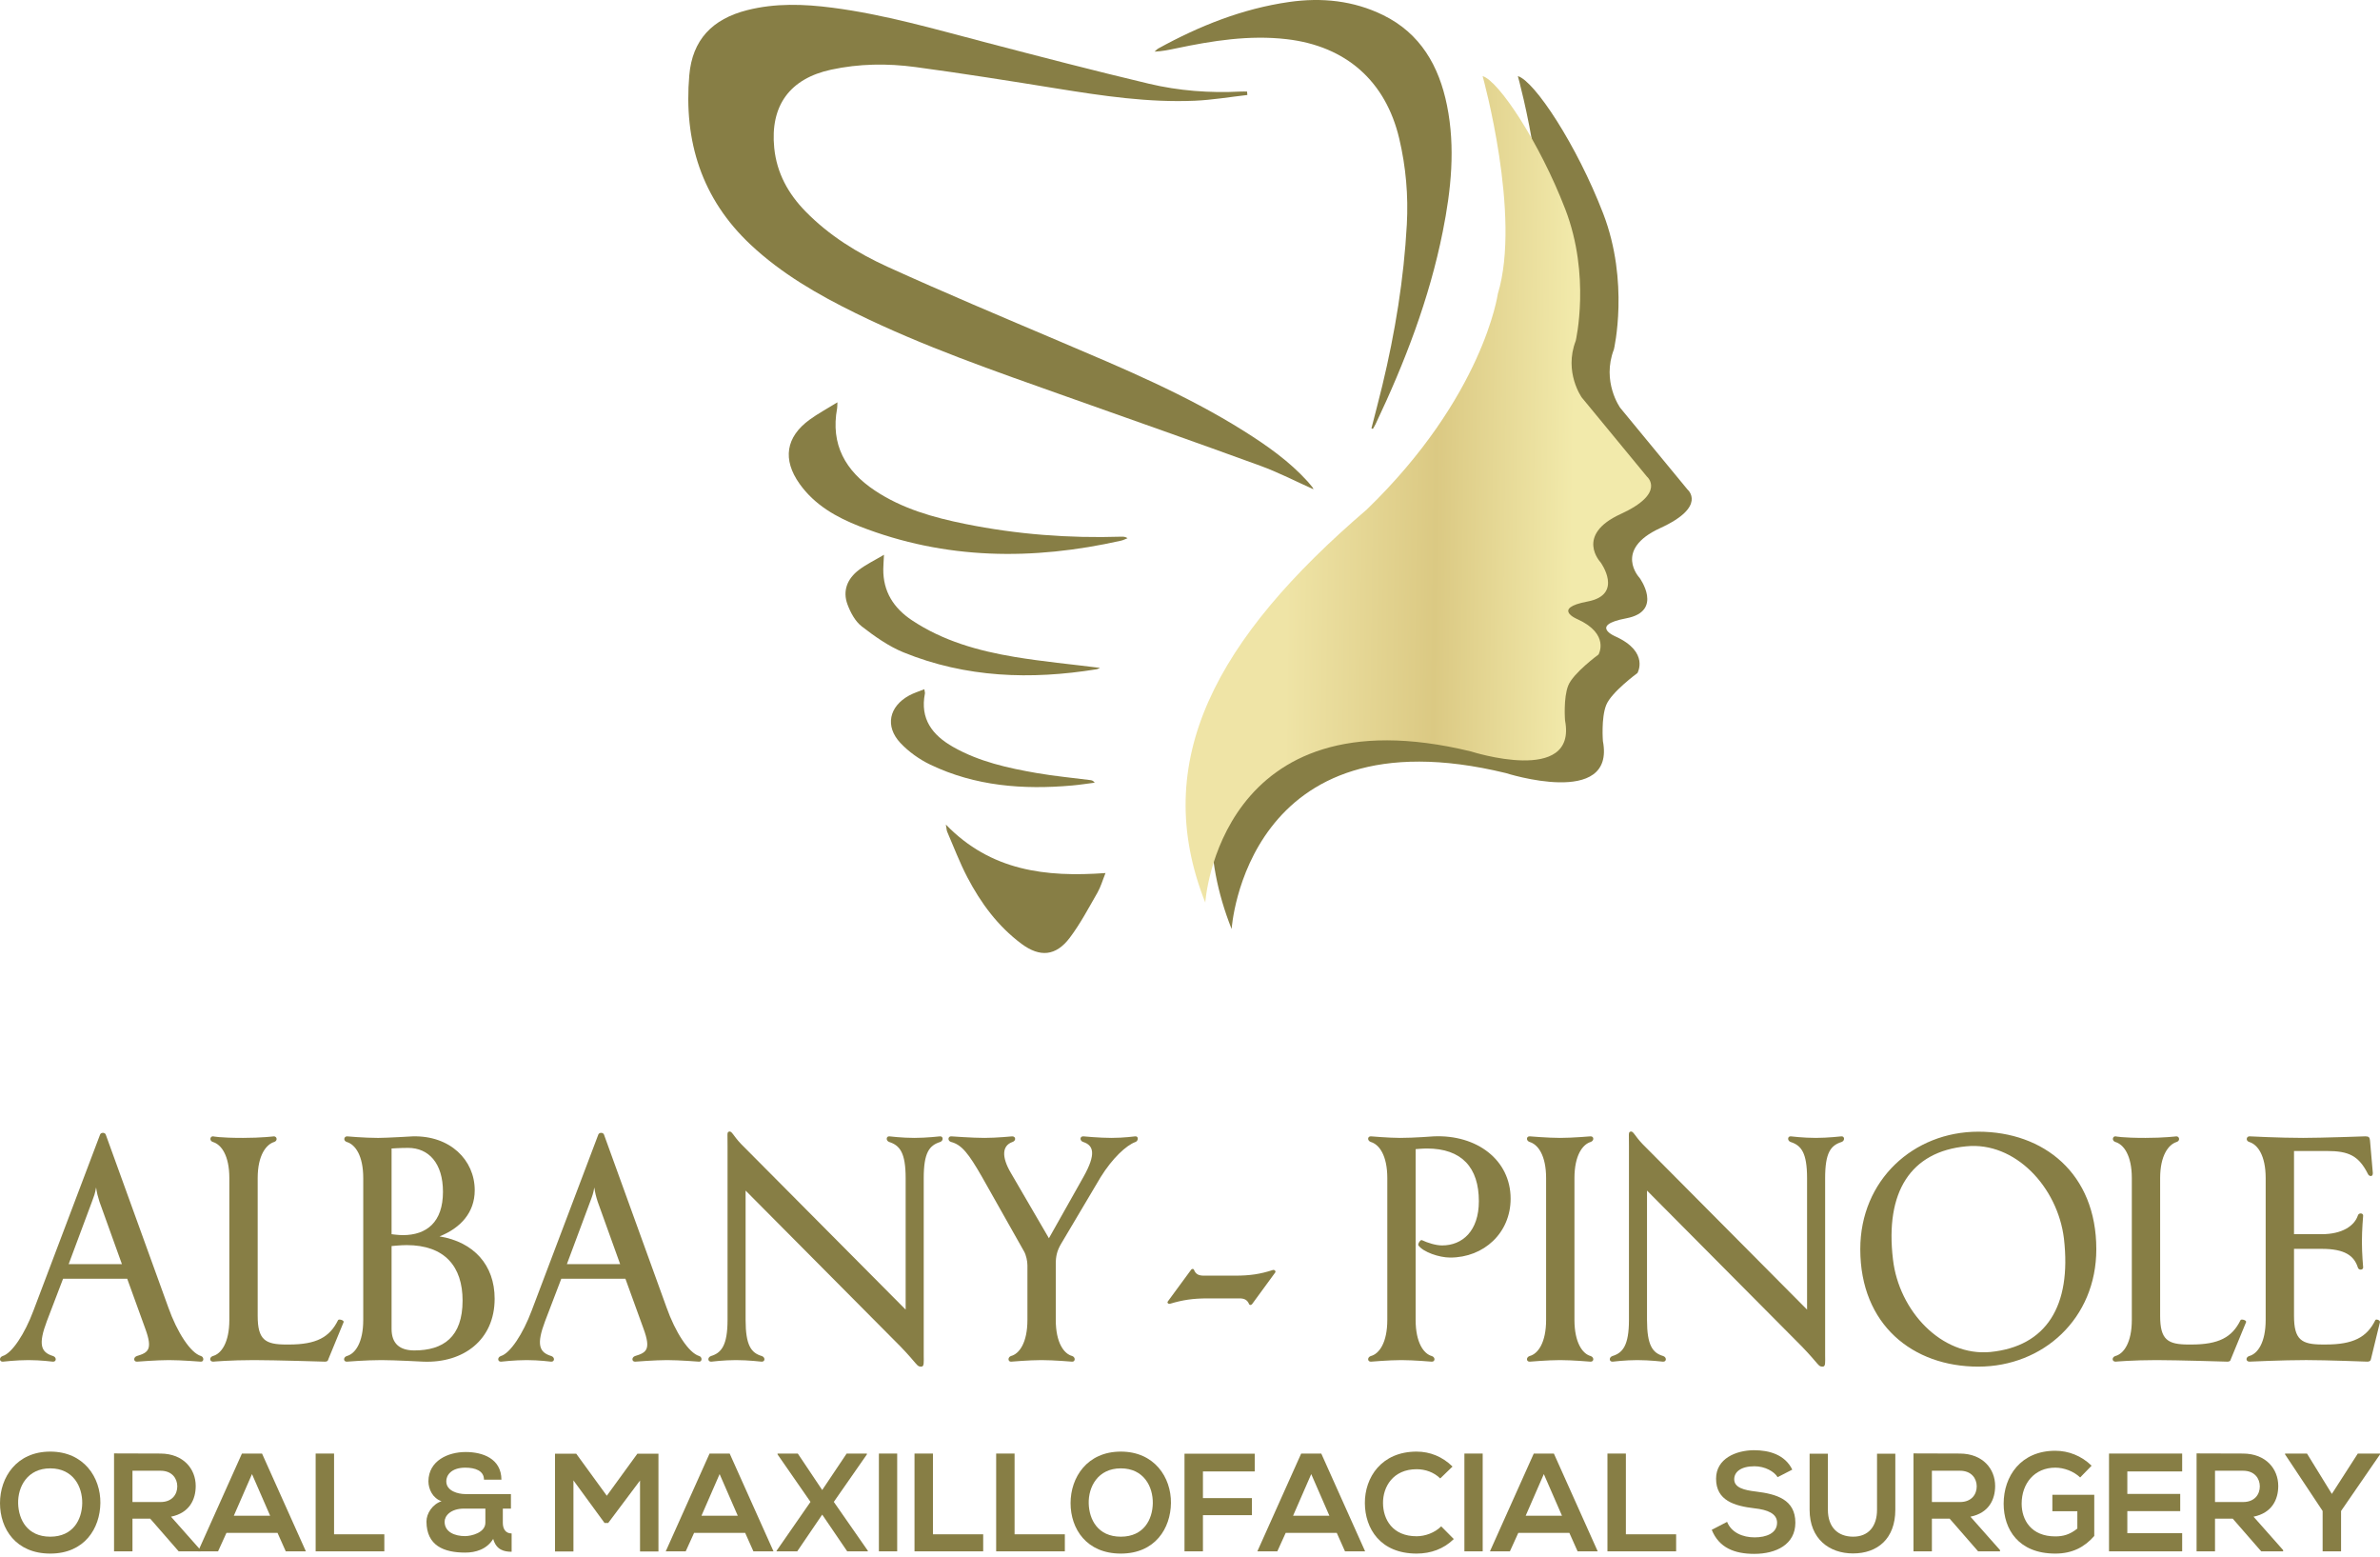 <svg width="133" height="87" viewBox="0 0 133 87" fill="none" xmlns="http://www.w3.org/2000/svg">
<path d="M68.826 51.901C68.826 51.901 69.607 39.653 84.151 43.188C84.151 43.188 90.293 45.16 89.574 41.4C89.574 41.4 89.471 40.105 89.759 39.386C90.046 38.667 91.505 37.598 91.505 37.598C91.505 37.598 92.183 36.427 90.293 35.564C90.293 35.564 88.766 34.94 90.875 34.543C92.984 34.146 91.623 32.282 91.623 32.282C91.623 32.282 90.129 30.714 92.778 29.501C95.428 28.289 94.299 27.343 94.299 27.343L90.54 22.781C90.54 22.781 89.491 21.322 90.19 19.514C90.19 19.514 91.067 15.76 89.588 11.924C88.108 8.088 85.753 4.526 84.822 4.252C84.822 4.252 87.068 12.308 85.698 16.801C85.698 16.801 84.877 22.72 78.138 29.241C69.483 36.653 65.581 43.722 68.826 51.901Z" fill="#877E45"/>
<path d="M67.354 50.423C67.354 50.423 68.11 38.555 82.203 41.98C82.203 41.98 88.155 43.892 87.458 40.248C87.458 40.248 87.358 38.993 87.637 38.296C87.916 37.599 89.329 36.564 89.329 36.564C89.329 36.564 89.986 35.429 88.155 34.593C88.155 34.593 86.675 33.989 88.719 33.603C90.762 33.218 89.443 31.413 89.443 31.413C89.443 31.413 87.995 29.893 90.563 28.718C93.131 27.543 92.036 26.627 92.036 26.627L88.394 22.207C88.394 22.207 87.379 20.793 88.055 19.041C88.055 19.041 88.904 15.403 87.471 11.686C86.038 7.969 83.755 4.517 82.853 4.252C82.853 4.252 85.03 12.058 83.703 16.412C83.703 16.412 82.906 22.147 76.377 28.466C67.991 35.648 64.209 42.498 67.354 50.423Z" fill="url(#paint0_linear_444_2872)"/>
<path d="M69.705 5.307C68.728 5.417 67.752 5.584 66.772 5.627C64.174 5.739 61.614 5.356 59.058 4.944C56.429 4.52 53.798 4.102 51.16 3.746C49.591 3.534 48.008 3.554 46.445 3.892C44.129 4.393 43.03 5.908 43.266 8.264C43.407 9.668 44.046 10.822 45.017 11.814C46.337 13.163 47.925 14.144 49.616 14.913C52.784 16.354 55.995 17.701 59.199 19.063C62.733 20.567 66.278 22.042 69.541 24.098C70.814 24.9 72.041 25.764 73.062 26.886C73.166 27.001 73.263 27.121 73.359 27.243C73.385 27.276 73.393 27.323 73.396 27.331C72.42 26.896 71.449 26.392 70.429 26.02C66.808 24.7 63.172 23.421 59.539 22.133C55.571 20.725 51.59 19.35 47.801 17.488C45.696 16.454 43.673 15.288 41.949 13.672C39.204 11.099 38.202 7.874 38.519 4.204C38.69 2.227 39.8 1.061 41.758 0.566C43.335 0.167 44.925 0.224 46.513 0.43C49.424 0.807 52.237 1.625 55.067 2.365C58.107 3.16 61.148 3.952 64.204 4.677C65.879 5.075 67.6 5.204 69.327 5.115C69.447 5.109 69.568 5.114 69.688 5.114C69.694 5.178 69.699 5.243 69.705 5.307Z" fill="#877E45"/>
<path d="M76.639 23.93C76.843 23.13 77.056 22.333 77.25 21.53C77.961 18.574 78.451 15.582 78.617 12.543C78.705 10.926 78.566 9.325 78.194 7.747C77.435 4.529 75.215 2.573 71.906 2.189C69.812 1.947 67.767 2.273 65.73 2.701C65.338 2.783 64.947 2.866 64.519 2.885C64.589 2.826 64.65 2.752 64.729 2.708C67.024 1.446 69.426 0.486 72.037 0.111C73.861 -0.15 75.634 0.031 77.295 0.845C79.384 1.87 80.417 3.693 80.861 5.887C81.339 8.251 81.092 10.605 80.624 12.943C79.872 16.701 78.505 20.248 76.868 23.698C76.825 23.789 76.769 23.874 76.719 23.961C76.693 23.951 76.666 23.94 76.639 23.93Z" fill="#877E45"/>
<path d="M46.797 22.476C46.787 22.696 46.791 22.756 46.78 22.813C46.405 24.835 47.251 26.312 48.882 27.399C50.415 28.421 52.158 28.91 53.943 29.271C56.825 29.854 59.736 30.077 62.673 29.982C62.778 29.979 62.884 29.982 63.011 30.066C62.893 30.113 62.778 30.175 62.656 30.202C57.711 31.317 52.823 31.274 48.046 29.408C46.74 28.898 45.523 28.213 44.681 27.027C43.718 25.672 43.91 24.413 45.247 23.442C45.704 23.109 46.206 22.841 46.797 22.476Z" fill="#877E45"/>
<path d="M52.857 46.065C55.365 48.654 58.435 49.014 61.778 48.773C61.614 49.179 61.512 49.547 61.328 49.868C60.836 50.722 60.373 51.604 59.781 52.388C59.005 53.416 58.112 53.494 57.078 52.722C55.762 51.741 54.808 50.445 54.056 49.007C53.628 48.188 53.3 47.316 52.932 46.466C52.898 46.388 52.898 46.295 52.857 46.065Z" fill="#877E45"/>
<path d="M49.399 30.993C49.381 31.362 49.363 31.575 49.36 31.788C49.346 33.047 49.939 33.971 50.96 34.651C52.698 35.808 54.664 36.358 56.687 36.697C58.27 36.961 59.873 37.11 61.473 37.311C61.413 37.335 61.344 37.378 61.269 37.39C57.598 37.983 53.979 37.863 50.496 36.447C49.654 36.104 48.877 35.551 48.152 34.99C47.788 34.708 47.529 34.219 47.361 33.771C47.073 33.002 47.356 32.327 47.991 31.843C48.397 31.533 48.868 31.308 49.399 30.993Z" fill="#877E45"/>
<path d="M51.654 38.503C51.676 38.65 51.695 38.697 51.687 38.739C51.406 40.163 52.099 41.069 53.268 41.731C54.72 42.554 56.32 42.906 57.937 43.187C58.926 43.359 59.928 43.451 60.925 43.58C61.009 43.59 61.091 43.609 61.175 43.725C60.757 43.777 60.34 43.844 59.921 43.881C57.184 44.125 54.503 43.921 51.988 42.717C51.376 42.423 50.781 42 50.317 41.506C49.443 40.575 49.681 39.468 50.806 38.853C51.058 38.715 51.339 38.631 51.654 38.503Z" fill="#877E45"/>
<path d="M1.014 83.989C1.037 84.886 1.521 85.847 2.808 85.847C4.096 85.847 4.579 84.879 4.595 83.981C4.61 83.061 4.096 82.03 2.808 82.03C1.521 82.03 0.991 83.069 1.014 83.989ZM5.609 83.966C5.593 85.379 4.727 86.791 2.808 86.791C0.889 86.791 0 85.409 0 83.973C0 82.538 0.921 81.094 2.808 81.094C4.688 81.094 5.624 82.538 5.609 83.966Z" fill="#877E45"/>
<path d="M7.403 82.163V83.911H8.971C9.626 83.911 9.907 83.474 9.907 83.037C9.907 82.6 9.618 82.163 8.971 82.163H7.403ZM11.21 86.666H9.985L8.393 84.839H7.403V86.666H6.373V81.195C7.239 81.195 8.105 81.203 8.971 81.203C10.258 81.211 10.937 82.069 10.937 83.013C10.937 83.763 10.593 84.52 9.556 84.73L11.21 86.596V86.666Z" fill="#877E45"/>
<path d="M14.082 82.35L13.067 84.676H15.096L14.082 82.35ZM15.509 85.636H12.654L12.186 86.666H11.07L13.52 81.203H14.643L17.093 86.666H15.969L15.509 85.636Z" fill="#877E45"/>
<path d="M18.668 81.203V85.714H21.477V86.666H17.639V81.203H18.668Z" fill="#877E45"/>
<path d="M24.846 85.011C24.846 85.589 25.416 85.815 25.986 85.815C26.352 85.815 27.124 85.62 27.124 85.066V84.278H25.938C25.182 84.278 24.846 84.683 24.846 85.011ZM28.099 85.073C28.099 85.394 28.24 85.666 28.591 85.666V86.689C28.185 86.689 27.733 86.596 27.561 85.971C27.202 86.556 26.578 86.736 26.001 86.736C24.807 86.736 23.84 86.353 23.832 85.003C23.832 84.543 24.167 84.035 24.675 83.864C24.183 83.708 23.941 83.185 23.941 82.755C23.949 81.593 25.049 81.117 26.024 81.117C26.976 81.117 28.013 81.484 28.021 82.662H27.046C27.046 82.162 26.555 81.991 26.001 81.991C25.198 81.991 24.932 82.436 24.94 82.755C24.94 83.31 25.626 83.466 25.993 83.466H28.552V84.278H28.099V85.073Z" fill="#877E45"/>
<path d="M35.766 82.709L33.987 85.082H33.785L32.045 82.702V86.674H31.016V81.211H32.201L33.91 83.56L35.618 81.211H36.796V86.674H35.766V82.709Z" fill="#877E45"/>
<path d="M40.214 82.35L39.2 84.676H41.228L40.214 82.35ZM41.642 85.636H38.787L38.319 86.666H37.203L39.652 81.203H40.776L43.225 86.666H42.102L41.642 85.636Z" fill="#877E45"/>
<path d="M47.313 81.203H48.444V81.25L46.595 83.903L48.498 86.635V86.666H47.344L45.947 84.614L44.551 86.666H43.397V86.635L45.292 83.903L43.451 81.25V81.203H44.583L45.947 83.24L47.313 81.203Z" fill="#877E45"/>
<path d="M49.115 81.203H50.137V86.666H49.115V81.203Z" fill="#877E45"/>
<path d="M52.135 81.203V85.714H54.943V86.666H51.105V81.203H52.135Z" fill="#877E45"/>
<path d="M56.697 81.203V85.714H59.506V86.666H55.668V81.203H56.697Z" fill="#877E45"/>
<path d="M60.84 83.989C60.864 84.886 61.348 85.847 62.635 85.847C63.922 85.847 64.406 84.879 64.421 83.981C64.437 83.061 63.922 82.03 62.635 82.03C61.348 82.03 60.817 83.069 60.84 83.989ZM65.435 83.966C65.42 85.379 64.553 86.791 62.635 86.791C60.716 86.791 59.826 85.409 59.826 83.973C59.826 82.538 60.747 81.094 62.635 81.094C64.515 81.094 65.451 82.538 65.435 83.966Z" fill="#877E45"/>
<path d="M66.193 86.666V81.211H70.117V82.202H67.223V83.692H69.961V84.645H67.223V86.666H66.193Z" fill="#877E45"/>
<path d="M73.275 82.35L72.261 84.676H74.289L73.275 82.35ZM74.702 85.636H71.847L71.379 86.666H70.264L72.713 81.203H73.836L76.286 86.666H75.162L74.702 85.636Z" fill="#877E45"/>
<path d="M81.241 85.979C80.679 86.533 79.953 86.791 79.165 86.791C77.137 86.791 76.279 85.394 76.272 83.973C76.264 82.545 77.192 81.094 79.165 81.094C79.907 81.094 80.609 81.375 81.17 81.929L80.484 82.593C80.125 82.241 79.641 82.078 79.165 82.078C77.847 82.078 77.278 83.061 77.286 83.973C77.293 84.879 77.816 85.823 79.165 85.823C79.641 85.823 80.18 85.628 80.538 85.269L81.241 85.979Z" fill="#877E45"/>
<path d="M81.834 81.203H82.856V86.666H81.834V81.203Z" fill="#877E45"/>
<path d="M86.273 82.35L85.259 84.676H87.287L86.273 82.35ZM87.7 85.636H84.845L84.377 86.666H83.262L85.711 81.203H86.834L89.284 86.666H88.16L87.7 85.636Z" fill="#877E45"/>
<path d="M90.858 81.203V85.714H93.666V86.666H89.828V81.203H90.858Z" fill="#877E45"/>
<path d="M99.338 82.522C99.151 82.21 98.636 81.913 98.043 81.913C97.279 81.913 96.912 82.234 96.912 82.639C96.912 83.115 97.474 83.248 98.129 83.326C99.268 83.466 100.329 83.763 100.329 85.066C100.329 86.284 99.252 86.807 98.035 86.807C96.92 86.807 96.062 86.463 95.656 85.464L96.514 85.019C96.756 85.62 97.388 85.885 98.051 85.885C98.699 85.885 99.307 85.659 99.307 85.066C99.307 84.551 98.769 84.341 98.043 84.262C96.928 84.13 95.898 83.833 95.898 82.608C95.898 81.484 97.006 81.024 98.012 81.016C98.862 81.016 99.744 81.258 100.157 82.101L99.338 82.522Z" fill="#877E45"/>
<path d="M105.915 81.211V84.341C105.915 85.956 104.924 86.783 103.551 86.783C102.241 86.783 101.125 85.987 101.125 84.341V81.211H102.147V84.341C102.147 85.324 102.709 85.846 103.559 85.846C104.409 85.846 104.893 85.276 104.893 84.341V81.211H105.915Z" fill="#877E45"/>
<path d="M107.959 82.163V83.911H109.527C110.183 83.911 110.464 83.474 110.464 83.037C110.464 82.6 110.175 82.163 109.527 82.163H107.959ZM111.766 86.666H110.542L108.95 84.839H107.959V86.666H106.93V81.195C107.796 81.195 108.662 81.203 109.527 81.203C110.814 81.211 111.493 82.069 111.493 83.013C111.493 83.763 111.15 84.52 110.113 84.73L111.766 86.596V86.666Z" fill="#877E45"/>
<path d="M116.244 82.538C115.877 82.186 115.331 81.991 114.855 81.991C113.685 81.991 112.975 82.881 112.975 84.004C112.975 84.902 113.498 85.831 114.855 85.831C115.284 85.831 115.659 85.737 116.087 85.394V84.426H114.691V83.505H117.032V85.807C116.493 86.424 115.815 86.791 114.855 86.791C112.804 86.791 111.969 85.441 111.969 84.004C111.969 82.468 112.928 81.047 114.855 81.047C115.589 81.047 116.321 81.328 116.883 81.882L116.244 82.538Z" fill="#877E45"/>
<path d="M121.945 86.666H117.857V81.203H121.945V82.202H118.88V83.458H121.836V84.419H118.88V85.651H121.945V86.666Z" fill="#877E45"/>
<path d="M123.78 82.163V83.911H125.348C126.003 83.911 126.284 83.474 126.284 83.037C126.284 82.6 125.995 82.163 125.348 82.163H123.78ZM127.587 86.666H126.362L124.77 84.839H123.78V86.666H122.75V81.195C123.616 81.195 124.482 81.203 125.348 81.203C126.635 81.211 127.314 82.069 127.314 83.013C127.314 83.763 126.97 84.52 125.933 84.73L127.587 86.596V86.666Z" fill="#877E45"/>
<path d="M130.309 83.458L131.76 81.203H133.001V81.25L130.824 84.411V86.666H129.794V84.411L127.695 81.25V81.203H128.92L130.309 83.458Z" fill="#877E45"/>
<path d="M3.837 70.62H6.813L5.56 67.138C5.456 66.807 5.421 66.668 5.369 66.337C5.317 66.668 5.247 66.842 5.143 67.121L3.837 70.62ZM11.216 76.069C11.216 76.069 10.119 75.982 9.441 75.982C8.762 75.982 7.666 76.069 7.666 76.069C7.457 76.086 7.439 75.825 7.648 75.755C8.275 75.564 8.553 75.407 8.118 74.224L7.109 71.438H3.524L2.619 73.805C2.132 75.094 2.271 75.547 2.967 75.755C3.176 75.825 3.159 76.086 2.95 76.069C2.95 76.069 2.271 75.982 1.593 75.982C0.914 75.982 0.166 76.069 0.166 76.069C-0.043 76.086 -0.061 75.825 0.148 75.755C0.67 75.599 1.384 74.52 1.871 73.214L5.595 63.378C5.647 63.256 5.856 63.256 5.908 63.378L9.406 73.04C9.893 74.415 10.641 75.581 11.233 75.755C11.407 75.808 11.407 76.086 11.216 76.069Z" fill="#877E45"/>
<path d="M14.4 73.51C14.4 74.85 14.818 75.112 16.001 75.112H16.14C17.672 75.112 18.42 74.711 18.89 73.754C18.925 73.666 19.238 73.754 19.203 73.858L18.35 75.93C18.333 76.034 18.263 76.069 18.159 76.069C18.159 76.069 15.322 75.982 14.191 75.982C12.869 75.982 11.912 76.069 11.912 76.069C11.703 76.069 11.685 75.825 11.894 75.755C12.364 75.633 12.816 75.007 12.816 73.736V65.816C12.816 64.545 12.364 63.935 11.894 63.796C11.685 63.727 11.738 63.465 11.912 63.483C11.912 63.483 12.26 63.569 13.582 63.569C14.609 63.569 15.305 63.483 15.305 63.483C15.479 63.483 15.531 63.727 15.322 63.796C14.87 63.935 14.4 64.545 14.4 65.816V73.51Z" fill="#877E45"/>
<path d="M21.882 74.241C21.882 75.059 22.335 75.442 23.153 75.442C24.771 75.442 25.85 74.694 25.85 72.657C25.85 70.759 24.858 69.558 22.718 69.558C22.405 69.558 21.882 69.611 21.882 69.611V74.241ZM21.882 68.949C21.882 68.949 22.265 69.001 22.509 69.001C23.849 69.001 24.754 68.27 24.754 66.581C24.754 64.98 23.953 64.127 22.805 64.127C22.352 64.127 21.882 64.161 21.882 64.161V68.949ZM23.066 63.483C25.154 63.43 26.529 64.806 26.529 66.494C26.529 67.731 25.746 68.601 24.562 69.071C26.477 69.384 27.642 70.672 27.642 72.553C27.642 74.85 25.902 76.156 23.657 76.069C23.657 76.069 22.039 75.982 21.308 75.982C20.456 75.982 19.394 76.069 19.394 76.069C19.185 76.086 19.168 75.825 19.377 75.756C19.847 75.633 20.299 75.007 20.299 73.737V65.816C20.299 64.545 19.847 63.935 19.377 63.796C19.168 63.727 19.22 63.483 19.394 63.483C19.394 63.483 20.369 63.57 21.134 63.57C21.604 63.57 23.066 63.483 23.066 63.483Z" fill="#877E45"/>
<path d="M31.679 70.62H34.655L33.402 67.138C33.297 66.807 33.263 66.668 33.211 66.337C33.158 66.668 33.089 66.842 32.984 67.121L31.679 70.62ZM39.057 76.069C39.057 76.069 37.961 75.982 37.283 75.982C36.604 75.982 35.508 76.069 35.508 76.069C35.298 76.086 35.281 75.825 35.49 75.755C36.117 75.564 36.395 75.407 35.96 74.224L34.95 71.438H31.366L30.461 73.805C29.974 75.094 30.113 75.547 30.809 75.755C31.018 75.825 31 76.086 30.792 76.069C30.792 76.069 30.113 75.982 29.434 75.982C28.756 75.982 28.007 76.069 28.007 76.069C27.799 76.086 27.781 75.825 27.99 75.755C28.512 75.599 29.225 74.52 29.713 73.214L33.437 63.378C33.489 63.256 33.698 63.256 33.75 63.378L37.248 73.04C37.735 74.415 38.483 75.581 39.075 75.755C39.249 75.808 39.249 76.086 39.057 76.069Z" fill="#877E45"/>
<path d="M50.61 65.816C50.61 64.388 50.28 63.987 49.688 63.796C49.496 63.727 49.514 63.465 49.705 63.483C49.705 63.483 50.401 63.569 51.097 63.569C51.776 63.569 52.524 63.483 52.524 63.483C52.716 63.465 52.733 63.727 52.542 63.796C51.933 63.987 51.62 64.388 51.62 65.816V75.704C51.62 76.121 51.654 76.347 51.48 76.347C51.219 76.347 51.306 76.243 50.315 75.216L41.666 66.512V73.736C41.666 75.164 41.979 75.581 42.571 75.755C42.779 75.825 42.762 76.086 42.553 76.069C42.553 76.069 41.805 75.982 41.126 75.982C40.447 75.982 39.752 76.069 39.752 76.069C39.543 76.086 39.525 75.825 39.734 75.755C40.309 75.581 40.657 75.164 40.657 73.736V63.987C40.657 63.378 40.622 63.256 40.726 63.222C40.9 63.152 40.952 63.43 41.422 63.918L50.61 73.162V65.816Z" fill="#877E45"/>
<path d="M57.224 69.906L54.875 65.745C54.127 64.44 53.744 63.953 53.152 63.796C52.943 63.744 52.961 63.465 53.169 63.483C53.169 63.483 54.336 63.569 55.014 63.569C55.693 63.569 56.563 63.483 56.563 63.483C56.772 63.483 56.789 63.727 56.581 63.796C55.989 64.005 55.971 64.632 56.476 65.502L58.616 69.175L60.548 65.745C61.261 64.475 61.122 63.987 60.53 63.796C60.322 63.727 60.339 63.465 60.548 63.483C60.548 63.483 61.435 63.569 62.114 63.569C62.793 63.569 63.437 63.483 63.437 63.483C63.645 63.465 63.611 63.744 63.454 63.796C62.932 63.987 62.166 64.701 61.505 65.763L59.295 69.488C59.068 69.872 58.999 70.185 58.999 70.603V73.736C58.999 75.007 59.452 75.633 59.921 75.755C60.113 75.825 60.095 76.086 59.904 76.069C59.904 76.069 58.877 75.982 58.199 75.982C57.52 75.982 56.511 76.069 56.511 76.069C56.319 76.086 56.302 75.825 56.493 75.755C56.963 75.633 57.415 75.007 57.415 73.736V70.69C57.415 70.463 57.346 70.115 57.224 69.906Z" fill="#877E45"/>
<path d="M66.563 70.933C66.598 70.882 66.685 70.864 66.72 70.933C66.824 71.195 66.998 71.264 67.276 71.264H69.034C69.852 71.264 70.426 71.177 71.122 70.951C71.227 70.916 71.313 71.021 71.261 71.09L69.974 72.849C69.939 72.9 69.834 72.936 69.8 72.849C69.695 72.605 69.521 72.535 69.26 72.535H67.485C66.667 72.535 66.093 72.622 65.397 72.831C65.293 72.866 65.206 72.779 65.258 72.709L66.563 70.933Z" fill="#877E45"/>
<path d="M80.014 75.756C80.223 75.825 80.205 76.086 79.997 76.069C79.997 76.069 78.987 75.982 78.308 75.982C77.63 75.982 76.621 76.069 76.621 76.069C76.412 76.086 76.394 75.825 76.603 75.756C77.073 75.633 77.526 75.007 77.526 73.736V65.816C77.526 64.545 77.073 63.935 76.603 63.796C76.394 63.727 76.412 63.465 76.621 63.483C76.621 63.483 77.63 63.569 78.239 63.569C79.022 63.569 80.118 63.483 80.118 63.483C82.537 63.378 84.417 64.806 84.417 66.965C84.417 68.879 82.92 70.254 81.04 70.254C80.414 70.254 79.527 69.941 79.266 69.576C79.213 69.506 79.37 69.245 79.457 69.28C79.788 69.436 80.24 69.576 80.588 69.576C81.719 69.576 82.642 68.775 82.642 67.104C82.642 65.241 81.702 64.161 79.736 64.161C79.492 64.161 79.109 64.197 79.109 64.197V73.736C79.109 75.007 79.561 75.633 80.014 75.756Z" fill="#877E45"/>
<path d="M88.889 75.755C89.098 75.825 89.081 76.086 88.871 76.069C88.871 76.069 87.863 75.982 87.184 75.982C86.505 75.982 85.496 76.069 85.496 76.069C85.287 76.086 85.27 75.825 85.478 75.755C85.948 75.633 86.4 75.007 86.4 73.736V65.816C86.4 64.545 85.948 63.935 85.478 63.796C85.27 63.727 85.287 63.465 85.496 63.483C85.496 63.483 86.505 63.569 87.184 63.569C87.863 63.569 88.871 63.483 88.871 63.483C89.081 63.465 89.098 63.727 88.889 63.796C88.437 63.935 87.984 64.545 87.984 65.816V73.736C87.984 75.007 88.437 75.633 88.889 75.755Z" fill="#877E45"/>
<path d="M100.983 65.816C100.983 64.388 100.653 63.987 100.061 63.796C99.869 63.727 99.887 63.465 100.078 63.483C100.078 63.483 100.774 63.569 101.47 63.569C102.149 63.569 102.897 63.483 102.897 63.483C103.089 63.465 103.106 63.727 102.915 63.796C102.306 63.987 101.993 64.388 101.993 65.816V75.704C101.993 76.121 102.027 76.347 101.853 76.347C101.592 76.347 101.679 76.243 100.687 75.216L92.039 66.512V73.736C92.039 75.164 92.352 75.581 92.944 75.755C93.152 75.825 93.135 76.086 92.926 76.069C92.926 76.069 92.178 75.982 91.499 75.982C90.821 75.982 90.125 76.069 90.125 76.069C89.916 76.086 89.898 75.825 90.107 75.755C90.681 75.581 91.03 75.164 91.03 73.736V63.987C91.03 63.378 90.995 63.256 91.099 63.222C91.273 63.152 91.325 63.43 91.795 63.918L100.983 73.162V65.816Z" fill="#877E45"/>
<path d="M115.338 69.193C114.989 66.32 112.606 63.761 109.874 64.04C106.776 64.335 105.332 66.581 105.784 70.359C106.115 73.231 108.499 75.79 111.231 75.529C114.346 75.216 115.773 72.97 115.338 69.193ZM103.957 69.785C103.957 65.92 106.933 63.222 110.552 63.222C114.207 63.222 117.147 65.554 117.147 69.785C117.147 73.666 114.172 76.347 110.552 76.347C106.898 76.347 103.957 74.015 103.957 69.785Z" fill="#877E45"/>
<path d="M120.714 73.51C120.714 74.85 121.132 75.112 122.315 75.112H122.455C123.986 75.112 124.734 74.711 125.204 73.754C125.239 73.666 125.552 73.754 125.518 73.858L124.665 75.93C124.647 76.034 124.578 76.069 124.473 76.069C124.473 76.069 121.637 75.982 120.506 75.982C119.183 75.982 118.226 76.069 118.226 76.069C118.017 76.069 118 75.825 118.209 75.755C118.679 75.633 119.131 75.007 119.131 73.736V65.816C119.131 64.545 118.679 63.935 118.209 63.796C118 63.727 118.052 63.465 118.226 63.483C118.226 63.483 118.574 63.569 119.897 63.569C120.923 63.569 121.62 63.483 121.62 63.483C121.793 63.483 121.846 63.727 121.637 63.796C121.185 63.935 120.714 64.545 120.714 65.816V73.51Z" fill="#877E45"/>
<path d="M132.493 75.929C132.476 76.034 132.406 76.068 132.284 76.068C132.284 76.068 130.005 75.981 128.874 75.981C127.551 75.981 125.706 76.068 125.706 76.068C125.498 76.068 125.48 75.825 125.689 75.755C126.159 75.633 126.611 75.007 126.611 73.736V65.815C126.611 64.544 126.159 63.935 125.689 63.796C125.48 63.726 125.533 63.482 125.706 63.482C125.706 63.482 127.378 63.569 128.699 63.569C129.744 63.569 132.18 63.482 132.18 63.482C132.371 63.482 132.424 63.535 132.441 63.709L132.598 65.519C132.615 65.763 132.406 65.728 132.337 65.606C131.815 64.562 131.258 64.3 130.022 64.3H128.195V68.948H129.744C130.892 68.948 131.571 68.479 131.763 67.904C131.815 67.73 132.076 67.765 132.058 67.921C132.058 67.921 131.989 68.687 131.989 69.366C131.989 70.045 132.058 70.794 132.058 70.794C132.076 70.951 131.815 70.986 131.763 70.811C131.554 70.149 131.031 69.767 129.744 69.767H128.195V73.509C128.195 74.85 128.612 75.111 129.796 75.111H129.97C131.501 75.111 132.267 74.71 132.737 73.753C132.772 73.666 133.016 73.753 132.998 73.858L132.493 75.929Z" fill="#877E45"/>
<defs>
<linearGradient id="paint0_linear_444_2872" x1="71.931" y1="30.172" x2="88.515" y2="30.38" gradientUnits="userSpaceOnUse">
<stop stop-color="#EFE4A6"/>
<stop offset="0.5" stop-color="#DBC983"/>
<stop offset="0.962" stop-color="#F2EAAB"/>
</linearGradient>
</defs>
</svg>
